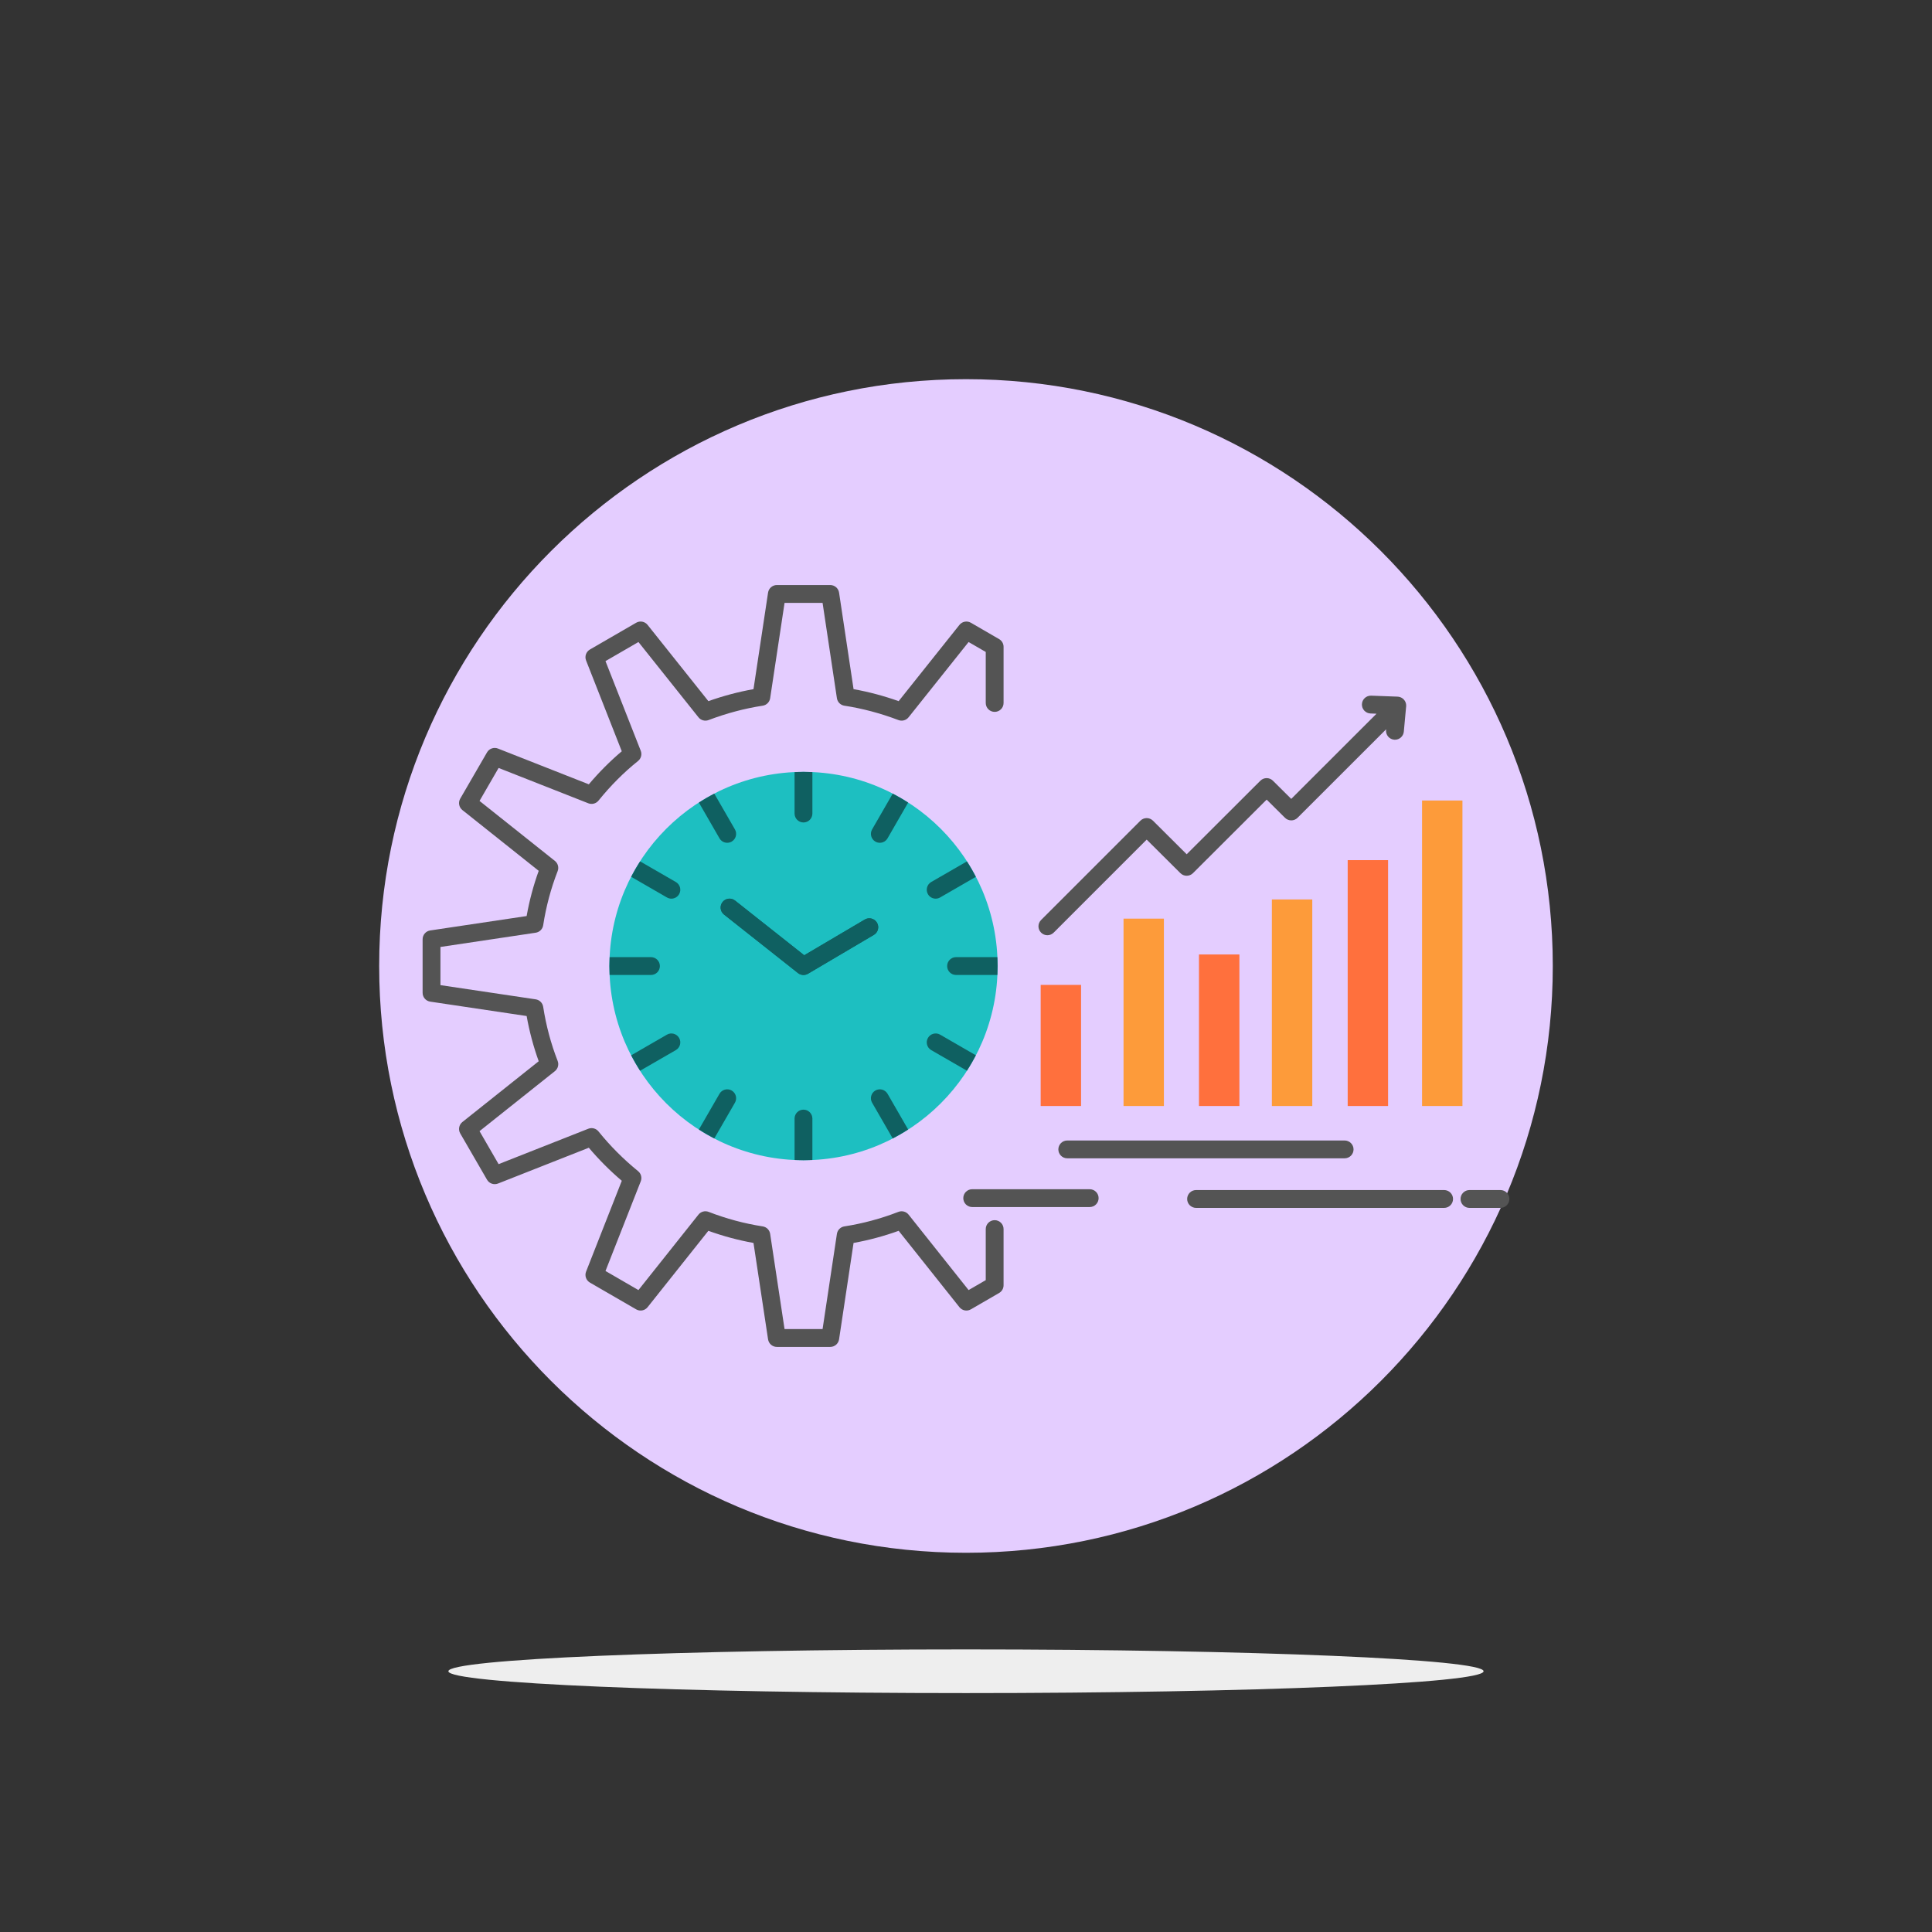 <?xml version="1.0" encoding="UTF-8" standalone="no"?><!DOCTYPE svg PUBLIC "-//W3C//DTD SVG 1.1//EN" "http://www.w3.org/Graphics/SVG/1.1/DTD/svg11.dtd"><svg width="100%" height="100%" viewBox="0 0 16667 16667" version="1.1" xmlns="http://www.w3.org/2000/svg" xmlns:xlink="http://www.w3.org/1999/xlink" xml:space="preserve" xmlns:serif="http://www.serif.com/" style="fill-rule:evenodd;clip-rule:evenodd;stroke-linejoin:round;stroke-miterlimit:2;"><rect x="0" y="0" width="16667" height="16667" fill="#333333" stroke="none"/><g><path d="M12798.6,14417.5c-0,-104.042 -1999.21,-188.375 -4465.38,-188.375c-2466,-0 -4465.18,84.333 -4465.18,188.375c-0,104.083 1999.18,188.416 4465.18,188.416c2466.17,0 4465.38,-84.333 4465.38,-188.416Z" style="fill:#eee;fill-rule:nonzero;"/><path d="M13395.6,8333.33c0,-2795.79 -2266.42,-5062.25 -5062.25,-5062.25c-2795.83,-0 -5062.25,2266.46 -5062.25,5062.25c0,2795.83 2266.42,5062.25 5062.25,5062.25c2795.83,0 5062.25,-2266.42 5062.25,-5062.25Z" style="fill:#e4cdff;fill-rule:nonzero;"/><path d="M6931.46,6658.83c925,-0 1674.75,750.124 1674.75,1675.17c0,925 -749.749,1674.92 -1674.75,1674.92c-924.376,-0 -1674.29,-749.917 -1674.29,-1674.92c-0,-925.042 749.916,-1675.17 1674.29,-1675.17Z" style="fill:#1dbfc1;fill-rule:nonzero;"/><rect x="12267.8" y="6905.88" width="348.374" height="2635.42" style="fill:#fd9b3a;fill-rule:nonzero;"/><rect x="10972.2" y="7759.42" width="348.583" height="1781.88" style="fill:#fd9b3a;fill-rule:nonzero;"/><rect x="9692.5" y="7924.92" width="348.209" height="1616.38" style="fill:#fd9b3a;fill-rule:nonzero;"/><rect x="11626.3" y="7420.25" width="348.333" height="2121.04" style="fill:#ff703d;fill-rule:nonzero;"/><rect x="10343.3" y="8234.08" width="348.793" height="1307.21" style="fill:#ff703d;fill-rule:nonzero;"/><rect x="8977.75" y="8496.46" width="348.375" height="1044.83" style="fill:#ff703d;fill-rule:nonzero;"/><path d="M7162.33,11619.6l-460.375,-0c-37.916,-0 -70.25,-27.792 -76.041,-65.417l-125.667,-831.542c-131.458,-23.541 -261.917,-58.666 -389.333,-104.625l-524.167,658.876c-23.75,29.791 -65.75,37.708 -98.708,18.708l-399,-231c-32.875,-19.083 -46.959,-59.333 -32.959,-94.667l308,-783.458c-102.916,-87.625 -198.375,-183.292 -284.458,-285.25l-783.375,309c-35.458,13.959 -75.833,-0.125 -94.792,-33.083l-231.008,-399.251c-19.096,-32.958 -11.071,-74.916 18.654,-98.541l658.313,-524.167c-45.334,-125.625 -80.25,-256.291 -104.209,-390.125l-831.854,-124.079c-37.637,-5.629 -65.512,-38.046 -65.512,-76.125l-0,-461.796c-0,-38.166 27.875,-70.499 65.512,-76.125l831.854,-124.292c23.75,-133.416 58.667,-264.208 104.209,-390.124l-658.313,-524.125c-29.725,-23.792 -37.75,-65.751 -18.654,-98.709l231.008,-399c18.959,-32.958 59.334,-46.958 94.663,-32.958l783.587,308.541c88.292,-104.541 183.625,-200.207 284.25,-285.124l-307.875,-783.167c-14,-35.333 0.084,-75.584 32.959,-94.666l399,-231c32.958,-19.084 74.958,-11.209 98.708,18.625l524.375,657.791c128.709,-45.667 259.208,-80.375 389.125,-103.458l125.667,-832.834c5.791,-37.625 38.125,-65.374 76.041,-65.374l460.375,-0c38.084,-0 70.5,27.874 76.167,65.499l125.042,832.709c129.917,23.083 260.291,57.791 388.916,103.458l524.375,-657.791c23.75,-29.709 65.709,-37.625 98.667,-18.625l243.709,141.208c23.875,13.666 38.416,39.042 38.416,66.458l0,484.375c0,42.5 -34.375,76.875 -76.88,76.875c-42.454,-0 -76.911,-34.375 -76.911,-76.875l-0,-440l-148.042,-85.667l-517.667,649.292c-20.833,26.166 -56.166,35.917 -87.416,23.959c-154.125,-58.417 -311.042,-100.209 -466.459,-123.959c-33.375,-5.084 -59.417,-31.209 -64.417,-64.625l-123.625,-822.5l-327.958,-0l-124.291,822.583c-5.001,33.333 -31.126,59.458 -64.417,64.542c-155.542,23.75 -312.584,65.417 -466.709,123.959c-31.25,11.958 -66.583,2.207 -87.416,-23.959l-517.625,-649.292l-284.375,164.626l304.208,773.583c12.375,31.375 2.792,67.167 -23.5,88.208c-122.375,97.916 -237,212.875 -340.792,341.5c-21.166,26.125 -56.708,35.583 -88.083,23.291l-773.921,-304.833l-164.508,284.375l650.179,517.625c26.333,20.917 36,56.626 23.75,88.083c-58.125,149.125 -100.083,306.25 -124.833,467.001c-5.084,33.291 -31.334,59.333 -64.625,64.291l-821.659,122.875l0,329.292l821.659,122.546c33.291,4.996 59.416,30.996 64.625,64.329c24.958,161.458 66.917,318.625 124.833,467.083c12.25,31.459 2.583,67.125 -23.75,88.084l-650.179,517.625l164.508,284.583l773.838,-305.292c31.333,-12.333 67.125,-2.917 88.166,23.459c100.209,124.5 214.959,239.541 341.167,342.166c26.041,21.125 35.375,56.584 23.125,87.834l-304.208,773.583l284.25,164.667l517.666,-650.876c20.917,-26.333 56.584,-35.958 88.084,-23.708c151.708,58.75 308.5,100.959 466.208,125.25c33.292,5.126 59.333,31.25 64.334,64.542l124.166,821.292l328.083,-0l123.625,-821.292c5,-33.292 31.042,-59.416 64.333,-64.542c157.584,-24.291 314.376,-66.5 466.001,-125.25c31.458,-12.166 67.125,-2.5 88.083,23.708l517.667,650.876l147.917,-85.709l-0,-440.416c-0,-42.5 34.457,-76.917 76.911,-76.917c42.505,0 76.88,34.417 76.88,76.917l0,484.666c0,27.583 -14.541,52.834 -38.416,66.625l-243.709,141.084c-32.958,19.208 -74.917,11.166 -98.667,-18.625l-524.166,-658.876c-127.334,45.959 -257.792,81.001 -389.125,104.625l-125.042,831.542c-5.75,37.625 -38.083,65.417 -76.167,65.417Z" style="fill:#545454;fill-rule:nonzero;"/><path d="M7538.46,8065.12l-567.958,335.125c-12.042,7.167 -25.583,10.625 -39.041,10.625c-16.917,-0 -33.834,-5.542 -47.709,-16.583l-637.833,-504.625c-33.292,-26.376 -38.917,-74.75 -12.667,-108.042c26.416,-33.291 74.708,-38.917 108.084,-12.583l596.416,471.874l522.542,-308.207c36.625,-21.584 83.708,-9.417 105.291,27.125c21.584,36.541 9.417,83.707 -27.125,105.291Z" style="fill:#0f6061;fill-rule:nonzero;"/><path d="M8110.25,8925.71c-36.792,-21.167 -83.833,-8.584 -105,28.207c-21.25,36.751 -8.666,83.834 28.083,105.084l303.667,175.25c1.542,1 3.292,1.625 4.792,2.417c27.541,-42.875 53.041,-87 76.583,-132.334c-1.542,-1.083 -2.833,-2.291 -4.458,-3.25l-303.667,-175.374Z" style="fill:#0f6061;fill-rule:nonzero;"/><path d="M6340.17,9512.79c21.166,-36.791 8.583,-83.875 -28.209,-105.124c-36.749,-21.25 -83.833,-8.542 -105.083,28.208l-175.125,303.667c-0.875,1.625 -1.417,3.499 -2.292,5.125c42.834,27.417 86.958,53.041 132.292,76.541c1.083,-1.625 2.292,-3.125 3.25,-4.874l175.167,-303.543Z" style="fill:#0f6061;fill-rule:nonzero;"/><path d="M7460.29,7932.71l-522.542,308.207l-596.416,-471.874c-33.376,-26.334 -81.668,-20.708 -108.084,12.583c-26.25,33.292 -20.625,81.666 12.667,108.042l637.833,504.625c13.875,11.041 30.792,16.583 47.709,16.583c13.458,-0 26.999,-3.458 39.041,-10.625l567.958,-335.125c36.542,-21.584 48.709,-68.75 27.125,-105.291c-21.583,-36.542 -68.666,-48.709 -105.291,-27.125Z" style="fill:#0f6061;fill-rule:nonzero;"/><path d="M5830.42,9059c36.791,-21.25 49.375,-68.333 28.083,-105.084c-21.125,-36.791 -68.208,-49.374 -104.958,-28.207l-303.667,175.374c-1.75,0.959 -3.167,2.375 -4.792,3.459c23.542,45.333 49.125,89.458 76.583,132.333c1.751,-0.875 3.459,-1.625 5.084,-2.625l303.667,-175.25Z" style="fill:#0f6061;fill-rule:nonzero;"/><path d="M7656.71,9435.88c-21.291,-36.75 -68.208,-49.333 -105.125,-28.208c-36.749,21.249 -49.333,68.333 -28.166,105.124l175.125,303.543c1,1.749 2.167,3.249 3.166,4.791c45.417,-23.541 89.584,-49.167 132.292,-76.584c-0.75,-1.624 -1.292,-3.374 -2.167,-4.999l-175.125,-303.667Z" style="fill:#0f6061;fill-rule:nonzero;"/><path d="M7008.38,9649.62c0,-42.375 -34.417,-76.875 -76.916,-76.875c-42.542,-0 -76.876,34.5 -76.876,76.875l0,350.75c0,2.292 0.417,4.333 0.625,6.625c25.292,1.083 50.667,1.917 76.251,1.917c25.582,-0 50.958,-0.834 76.249,-1.917c0.209,-2.292 0.667,-4.333 0.667,-6.625l0,-350.75Z" style="fill:#0f6061;fill-rule:nonzero;"/><path d="M7523.42,7155.21c-21.167,36.751 -8.583,83.834 28.291,105.084c12.042,6.958 25.25,10.208 38.292,10.208c26.542,-0 52.458,-13.791 66.708,-38.542l175.125,-303.75c0.875,-1.625 1.417,-3.375 2.167,-4.999c-42.708,-27.417 -86.75,-52.917 -132.083,-76.459c-1.084,1.5 -2.375,2.958 -3.375,4.667l-175.125,303.791Z" style="fill:#0f6061;fill-rule:nonzero;"/><path d="M5753.54,7742.25c12.041,6.959 25.25,10.334 38.375,10.334c26.583,-0 52.416,-13.876 66.583,-38.501c21.292,-36.791 8.708,-83.875 -28.083,-105.125l-303.667,-175.249c-1.708,-1.084 -3.458,-1.626 -5.208,-2.376c-27.417,42.709 -53.001,86.751 -76.459,132.084c1.625,1.083 3.042,2.375 4.792,3.458l303.667,175.375Z" style="fill:#0f6061;fill-rule:nonzero;"/><path d="M5615.79,8410.88c42.416,-0 76.916,-34.375 76.916,-76.875c0,-42.542 -34.5,-76.917 -76.916,-76.917l-350.709,0c-2.083,0 -3.916,0.459 -5.999,0.542c-1.084,25.375 -1.917,50.75 -1.917,76.375c-0,25.584 0.833,50.958 1.917,76.333c2.083,0.125 3.916,0.542 5.999,0.542l350.709,-0Z" style="fill:#0f6061;fill-rule:nonzero;"/><path d="M6206.88,7231.96c14.209,24.751 40.125,38.542 66.708,38.542c13,-0 26.25,-3.25 38.25,-10.208c36.917,-21.25 49.5,-68.333 28.334,-105.084l-175.167,-303.791c-0.958,-1.709 -2.25,-3.167 -3.333,-4.751c-45.333,23.501 -89.375,49.001 -132.209,76.459c0.875,1.708 1.417,3.458 2.292,5.083l175.125,303.75Z" style="fill:#0f6061;fill-rule:nonzero;"/><path d="M6854.58,7018.33c0,42.417 34.334,76.917 76.876,76.917c42.499,0 76.916,-34.5 76.916,-76.917l0,-350.75c0,-2.375 -0.458,-4.542 -0.667,-6.833c-25.291,-1.166 -50.667,-1.916 -76.249,-1.916c-25.584,-0 -50.959,0.75 -76.251,1.916c-0.208,2.291 -0.625,4.458 -0.625,6.833l0,350.75Z" style="fill:#0f6061;fill-rule:nonzero;"/><path d="M8604.25,8257.62c-1.958,-0.083 -3.791,-0.542 -5.755,-0.542l-350.745,0c-42.375,0 -76.875,34.375 -76.875,76.917c0,42.5 34.5,76.875 76.875,76.875l350.745,-0c1.964,-0 3.797,-0.417 5.755,-0.542c1.083,-25.375 1.958,-50.749 1.958,-76.333c0,-25.625 -0.875,-51 -1.958,-76.375Z" style="fill:#0f6061;fill-rule:nonzero;"/><path d="M8033.33,7608.96c-36.749,21.25 -49.333,68.334 -28.083,105.125c14.209,24.709 40,38.501 66.625,38.501c13.125,-0 26.333,-3.375 38.375,-10.334l303.667,-175.375c1.625,-0.958 2.916,-2.25 4.542,-3.25c-23.501,-45.334 -49.126,-89.458 -76.459,-132.208c-1.708,0.791 -3.375,1.333 -5,2.292l-303.667,175.249Z" style="fill:#0f6061;fill-rule:nonzero;"/><path d="M11599.8,9992.54l-2392.71,-0c-42.499,-0 -76.874,-34.334 -76.874,-76.875c-0,-42.5 34.375,-76.875 76.874,-76.875l2392.71,-0c42.5,-0 77,34.375 77,76.875c-0,42.541 -34.5,76.875 -77,76.875Z" style="fill:#545454;fill-rule:nonzero;"/><path d="M12458.2,10420.2l-2139.79,0c-42.5,0 -77.042,-34.375 -77.042,-76.875c0,-42.416 34.542,-76.917 77.042,-76.917l2139.79,0c42.416,0 76.874,34.501 76.874,76.917c0,42.5 -34.458,76.875 -76.874,76.875Z" style="fill:#545454;fill-rule:nonzero;"/><path d="M12943.9,10420.2l-267,0c-42.5,0 -77,-34.375 -77,-76.875c-0,-42.416 34.5,-76.917 77,-76.917l267,0c42.541,0 76.916,34.501 76.916,76.917c0,42.5 -34.375,76.875 -76.916,76.875Z" style="fill:#545454;fill-rule:nonzero;"/><path d="M9400.5,10413l-1013.46,0c-42.542,0 -76.917,-34.416 -76.917,-76.916c0,-42.417 34.375,-76.876 76.917,-76.876l1013.46,0c42.542,0 77,34.459 77,76.876c0,42.5 -34.458,76.916 -77,76.916Z" style="fill:#545454;fill-rule:nonzero;"/><path d="M12130.8,6088.33c-0,-1.958 -0.25,-4 -0.333,-5.958c-0.125,-2.083 -0.125,-4.125 -0.417,-6.167c-0.125,-0.999 -0.25,-1.958 -0.458,-3.041c-0.334,-1.875 -0.876,-3.584 -1.292,-5.459c-0.542,-2.041 -1.083,-4.083 -1.75,-6.041c-0.333,-0.958 -0.625,-1.958 -0.959,-2.833c-0.666,-1.709 -1.624,-3.334 -2.374,-5.001c-1,-1.916 -1.875,-3.791 -2.834,-5.624c-0.541,-0.875 -1.083,-1.834 -1.625,-2.709c-0.875,-1.541 -2.083,-2.833 -3.166,-4.209c-1.292,-1.749 -2.501,-3.499 -3.875,-4.999c-0.75,-1 -1.542,-1.875 -2.375,-2.708c-0.376,-0.334 -0.583,-0.792 -0.875,-1.084c-0.875,-0.875 -1.958,-1.542 -2.958,-2.417c-1.376,-1.292 -2.917,-2.708 -4.542,-4c-1.084,-0.749 -2.042,-1.542 -3.251,-2.375c-1.416,-1 -2.958,-1.875 -4.333,-2.75c-1.625,-0.958 -3.249,-1.916 -4.875,-2.708c-1.333,-0.625 -2.5,-1.25 -3.833,-1.792c-1.625,-0.708 -3.333,-1.333 -5.083,-1.875c-1.751,-0.666 -3.334,-1.292 -5.208,-1.708c-1.292,-0.333 -2.584,-0.667 -3.918,-1c-1.916,-0.458 -3.874,-0.625 -5.833,-0.958c-1.208,-0.125 -2.292,-0.542 -3.583,-0.667c-0.625,-0.084 -1.416,0.125 -2.042,-0c-0.791,-0 -1.416,-0.209 -2.083,-0.334l-228.167,-8.457c-42.958,-1.084 -78.083,31.541 -79.708,74c-1.625,42.374 31.542,78.083 73.958,79.708l51.959,1.958l-735.667,734.875l-158,-156.834c-30.042,-29.833 -78.542,-29.833 -108.458,0.084l-635.542,634.375l-290.792,-289.583c-30.125,-29.833 -78.708,-29.833 -108.666,0.208l-856.667,856.584c-30.042,30.041 -30.042,78.749 -0,108.791c15.084,14.958 34.709,22.542 54.458,22.542c19.625,0 39.375,-7.584 54.334,-22.542l802.333,-802.375l290.791,289.459c30,29.958 78.501,29.833 108.542,-0.084l635.625,-634.458l158.042,156.916c30.041,29.833 78.625,29.751 108.542,-0.083l764.083,-763.417l-0.542,6.083c-3.916,42.293 27.209,79.709 69.5,83.626c2.417,0.208 4.792,0.292 7.167,0.292c39.25,-0 72.791,-29.918 76.458,-69.834l20.042,-217.875c0.125,-0.666 0,-1.292 0,-2.042c0,-0.667 0.25,-1.333 0.375,-2.083c-0,-0.417 -0.125,-1 -0.125,-1.417Z" style="fill:#545454;fill-rule:nonzero;"/></g></svg>